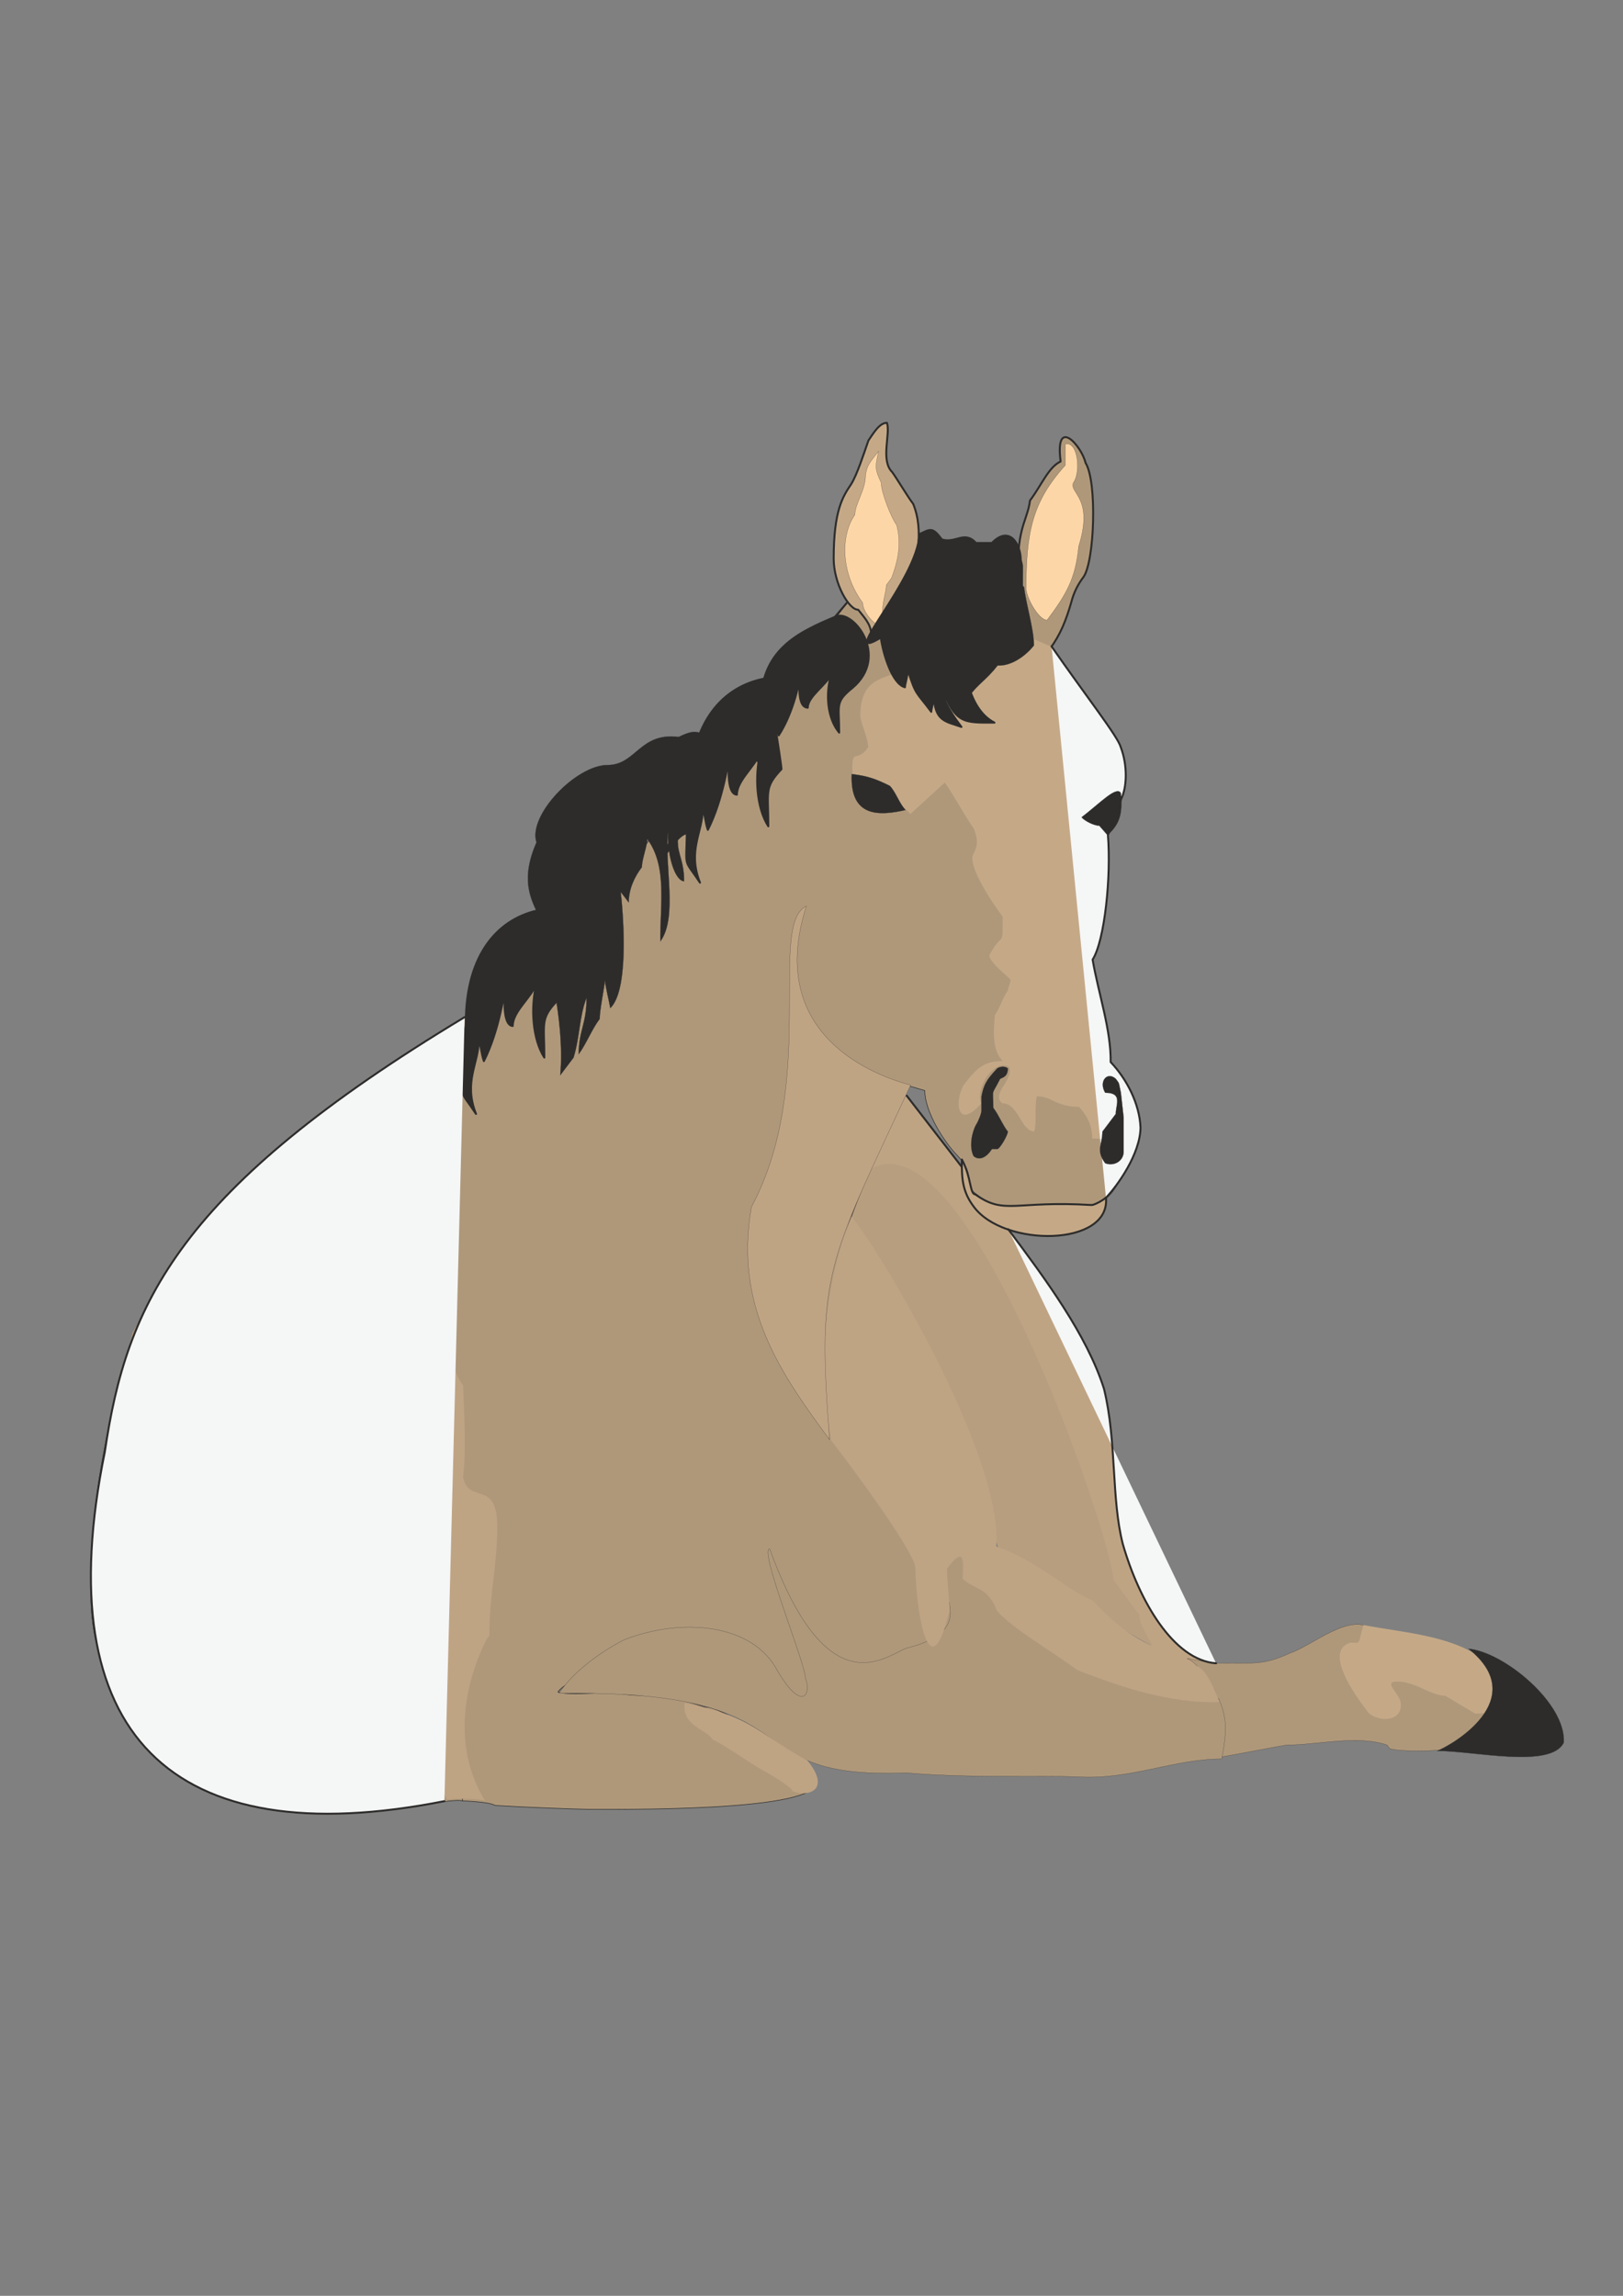 <?xml version="1.0" encoding="utf-8"?>
<!-- Created by UniConvertor 2.0rc4 (https://sk1project.net/) -->
<svg xmlns="http://www.w3.org/2000/svg" height="841.89pt" viewBox="0 0 595.276 841.89" width="595.276pt" version="1.1" xmlns:xlink="http://www.w3.org/1999/xlink" id="91e2be80-f60f-11ea-b93b-dcc15c148e23">

<rect x="0" y="0" width="595.276" height="841.89" fill="#808080" stroke="none"/>

<g>
	<path style="fill:#bfa484;" d="M 311.462,440.889 C 313.838,447.369 320.462,451.041 325.286,451.041 331.19,447.441 329.894,443.265 333.926,436.857 338.822,438.153 344.582,449.745 348.398,453.633 360.638,477.825 364.886,479.625 364.886,505.329 364.886,511.953 369.494,519.441 376.694,522.753 382.238,524.697 386.63,529.377 388.79,533.985 389.582,534.201 392.75,552.201 392.678,553.065 395.486,561.633 400.598,560.913 400.598,570.057 405.782,590.217 396.494,581.073 419.894,601.017 424.214,607.569 441.854,614.553 448.838,609.873 428.462,612.105 410.894,575.025 409.31,551.913 409.31,532.977 407.078,511.665 399.878,496.401 389.366,476.673 371.366,452.265 353.294,429.081 L 330.83,400.209 C 325.862,407.409 313.406,428.145 311.462,440.889 L 311.462,440.889 Z" />
	<path style="fill:#b79e7f;" d="M 422.702,603.681 C 421.766,601.161 417.878,595.977 417.878,592.161 L 408.302,579.201 C 408.302,565.377 354.302,405.465 318.59,429.225 316.934,427.281 305.774,439.089 309.734,447.585 332.198,492.369 344.078,491.001 365.966,567.177 369.998,572.649 411.326,597.561 422.702,603.681 L 422.702,603.681 Z M 499.454,595.833 C 514.214,599.217 537.542,599.433 547.766,612.393" />
	<path style="stroke-linejoin:round;stroke:#2d2c2b;stroke-linecap:round;stroke-miterlimit:10.433;stroke-width:0.072;fill:#af987a;" d="M 529.91,641.625 C 525.662,642.057 513.566,642.489 509.678,641.193 L 508.742,639.897 C 497.582,636.153 483.398,639.897 472.094,639.897 471.086,639.897 449.054,644.217 448.118,644.217 444.518,627.081 444.518,612.465 435.374,608.145 436.382,608.145 444.014,610.233 449.846,609.873 460.646,609.873 463.742,610.449 473.03,606.273 481.742,603.249 494.558,591.585 502.982,597.201 480.446,627.441 515.222,601.665 544.67,621.609 547.334,631.185 541.934,635.217 529.91,641.625 L 529.91,641.625 Z" />
	<path style="stroke-linejoin:round;stroke:#2d2c2b;stroke-linecap:round;stroke-miterlimit:10.433;stroke-width:0.216;fill:#af987a;" d="M 410.606,432.825 C 404.414,445.569 396.134,441.033 386.99,441.753 373.022,441.033 367.046,446.001 356.606,436.641 354.806,431.817 356.318,429.369 351.35,423.969 346.382,419.001 339.182,407.697 339.182,399.921 L 333.35,398.193 C 320.678,428.361 294.47,467.025 304.982,526.857 348.47,561.129 414.278,619.881 366.038,619.881 L 309.014,629.241 C 280.574,620.529 259.622,610.089 232.622,610.089 L 231.686,611.457 C 225.206,611.457 208.79,614.841 204.614,620.457 207.566,621.753 219.806,620.673 225.35,620.673 238.454,623.265 238.598,619.305 258.542,626.001 265.886,625.641 289.646,643.929 297.71,650.625 311.39,664.017 235.502,663.513 216.638,663.513 209.15,663.369 193.454,662.793 181.574,662.073 179.702,660.777 170.63,660.417 169.622,660.417 L 169.478,655.809 C 169.478,657.105 169.622,659.121 169.622,660.417 165.374,658.977 138.014,666.321 117.206,664.953 97.046,664.953 74.942,660.489 57.95,645.225 45.926,634.641 35.414,612.393 33.614,591.801 30.662,551.265 44.342,497.985 53.846,478.689 85.958,423.969 125.198,403.737 175.67,369.681 195.974,353.265 213.182,340.809 230.678,319.209 255.95,279.033 283.958,257.001 310.814,220.929 341.558,205.593 407.51,371.121 401.894,390.129 420.038,414.537 417.95,420.081 410.606,432.825 L 410.606,432.825 Z" />
	<path style="stroke-linejoin:round;stroke:#2d2c2b;stroke-linecap:round;stroke-miterlimit:10.433;stroke-width:0.72;fill:#c5a987;" d="M 405.638,439.161 C 404.342,440.313 401.318,441.897 400.382,441.897 372.23,440.169 368.486,445.713 357.758,438.009 355.67,438.009 356.318,431.745 352.79,425.193 352.646,432.753 353.222,437.289 357.182,442.545 368.198,457.449 407.366,457.233 405.638,439.161 L 405.638,439.161 Z" />
	<path style="stroke-linejoin:round;stroke:#2d2c2b;stroke-linecap:round;stroke-miterlimit:10.433;stroke-width:0.72;fill:#af987a;" d="M 392.894,220.929 C 393.902,217.041 395.414,214.233 397.358,211.641 401.462,206.025 402.47,176.577 398.15,169.737 396.638,163.329 386.846,152.457 389.006,169.233 384.614,171.249 382.022,177.873 377.774,183.561 376.838,191.769 370.862,195.513 374.822,220.713 375.398,225.105 377.99,230.073 375.47,235.185 L 377.414,237.777 385.19,237.777 C 388.862,232.809 390.95,227.625 392.894,220.929 L 392.894,220.929 Z" />
	<path style="stroke-linejoin:round;stroke:#2d2c2b;stroke-linecap:round;stroke-miterlimit:10.433;stroke-width:0.72;fill:#c5a987;" d="M 312.11,177.657 C 314.27,174.345 316.934,166.065 318.518,161.529 320.174,159.153 322.478,155.049 325.286,155.049 326.726,158.865 322.838,168.801 327.23,173.121 329.102,175.713 332.99,182.265 334.934,184.785 338.966,194.577 336.518,207.321 332.054,215.817 332.054,218.265 325.358,228.633 325.358,231.585 323.702,234.105 321.47,233.817 319.526,232.665 319.526,228.777 316.718,226.185 314.774,223.593 311.318,223.665 305.774,213.873 305.774,204.873 305.774,187.161 309.158,182.049 312.11,177.657 L 312.11,177.657 Z" />
	<path style="stroke-linejoin:round;stroke:#2d2c2b;stroke-linecap:round;stroke-miterlimit:10.433;stroke-width:0.72;fill:#2d2c2b;" d="M 306.638,226.041 C 292.31,232.017 278.99,238.425 278.99,258.729 278.63,264.849 271.142,272.769 268.262,278.817 270.206,276.801 275.03,270.681 277.91,270.681 277.622,281.121 276.758,277.881 282.734,284.937 278.054,275.649 283.742,270.393 283.742,263.553 284.678,265.641 284.678,267.657 285.614,269.673 291.158,261.105 293.246,250.017 294.326,244.257 293.462,246.993 291.59,259.377 296.27,259.521 296.27,255.417 302.966,251.313 304.91,247.281 302.678,254.265 303.398,263.409 307.79,268.665 307.79,258.585 306.134,257.505 312.686,252.249 326.438,240.585 312.902,223.377 306.638,226.041 L 306.638,226.041 Z" />
	<path style="fill:#af987a;" d="M 170.702,373.209 C 165.374,382.569 140.174,408.993 101.726,478.977 76.886,535.569 67.814,559.905 63.35,648.825 15.974,613.833 35.054,542.409 48.59,488.841 66.23,457.377 78.974,427.857 170.702,373.209 L 170.702,373.209 Z" />
	<path style="fill:#bfa484;" d="M 156.302,449.385 C 156.302,455.721 160.766,458.529 156.95,464.505 156.95,482.505 158.678,479.265 162.062,493.809 167.966,500.001 165.014,501.441 169.838,507.993 170.198,518.577 171.062,531.609 169.838,541.617 171.854,551.985 182.366,542.265 182.366,559.689 182.366,574.881 179.486,584.025 179.486,599.793 L 178.478,601.089 C 169.406,619.233 166.382,641.697 177.902,660.345 176.246,659.625 166.814,659.337 164.078,659.913 124.334,597.273 90.71,486.537 146.654,431.745 151.118,438.225 151.694,443.121 156.302,449.385 L 156.302,449.385 Z" />
	<path style="stroke-linejoin:round;stroke:#2d2c2b;stroke-linecap:round;stroke-miterlimit:10.433;stroke-width:0.072;fill:#af987a;" d="M 205.046,620.961 C 209.798,613.617 219.374,606.201 228.95,601.305 250.118,593.097 274.742,595.545 284.246,611.097 293.822,628.305 297.854,621.753 295.406,615.345 295.406,610.017 278.198,567.969 282.302,567.969 304.766,629.961 327.374,604.689 333.566,604.113 365.39,595.617 334.862,576.249 346.742,566.385 374.822,586.329 411.614,622.905 447.038,622.905 449.846,629.961 450.206,633.705 448.118,645.009 430.406,645.009 414.35,652.857 395.054,651.561 380.798,651.057 354.302,652.065 332.414,650.121 266.246,652.713 302.822,619.521 205.046,620.961 L 205.046,620.961 Z" />
	<path style="fill:#bfa484;" d="M 251.126,624.489 C 250.19,633.273 258.974,633.849 261.422,637.953 266.75,640.329 276.902,647.961 281.582,650.121 285.182,652.281 291.662,656.457 290.366,656.673 295.838,659.265 305.342,656.745 296.054,645.513 282.014,638.169 276.398,630.825 259.838,626.577 L 251.126,624.489 Z M 312.326,446.145 C 321.902,457.377 367.91,533.481 365.39,567.105 380.294,572.145 391.454,583.233 400.742,586.905 413.99,601.161 420.614,602.673 437.102,610.305 441.206,611.097 443.366,614.481 447.254,624.129 429.182,624.777 411.254,618.657 395.198,612.465 384.326,604.473 372.158,597.777 365.678,590.721 362.438,582.153 358.19,583.233 353.15,579.057 353.15,574.449 354.59,565.449 347.318,575.241 347.318,580.353 348.254,585.537 348.254,590.721 340.406,622.473 335.798,587.913 335.798,575.241 335.798,568.257 302.822,525.417 304.838,528.225 298.79,494.457 304.55,464.649 312.326,446.145 L 312.326,446.145 Z" />
	<path style="fill:#af987a;" d="M 163.934,660.417 C 137.15,616.713 103.958,535.641 122.03,476.385 97.19,506.049 85.886,573.369 70.118,653.577 93.518,669.345 134.486,665.673 163.934,660.417 L 163.934,660.417 Z" />
	<path style="stroke-linejoin:round;stroke:#2d2c2b;stroke-linecap:round;stroke-miterlimit:10.433;stroke-width:0.072;fill:#fdd6a7;" d="M 321.542,228.921 C 321.686,231.153 324.638,228.345 323.63,225.393 323.63,220.281 325.07,217.113 325.07,214.593 L 327.014,211.929 C 329.39,205.593 330.686,199.473 328.886,192.561 326.942,189.969 323.198,180.681 323.198,177.009 320.822,171.825 320.966,171.321 322.262,165.417 319.166,169.521 317.942,170.385 317.438,174.489 317.438,179.673 313.55,184.857 313.55,188.745 308.15,196.449 308.438,210.345 316.43,221.073 316.43,224.169 319.742,227.985 321.542,228.921 L 321.542,228.921 Z M 395.63,200.337 C 401.318,182.409 392.03,180.897 393.686,177.009 396.494,173.265 395.414,161.673 390.734,162.825 L 390.734,170.601 C 378.494,184.137 376.406,195.297 376.334,215.889 376.694,219.921 381.158,227.409 384.038,227.409 390.734,218.409 394.478,212.577 395.63,200.337 L 395.63,200.337 Z" />
	<path style="fill:#c5a987;" d="M 400.598,417.489 C 400.598,412.377 398.51,408.849 395.774,405.897 387.206,405.825 385.838,402.009 380.294,402.009 379.358,405.897 380.294,411.081 379.358,414.897 374.534,414.897 373.526,404.601 367.766,404.601 365.39,403.305 366.614,400.209 368.198,398.049 368.198,398.049 373.022,390.993 368.558,390.705 363.446,389.985 357.758,399.633 359.846,404.673 351.422,414.249 349.91,404.817 353.294,398.121 358.262,391.497 360.998,389.121 367.766,389.121 363.878,385.017 364.382,378.537 364.886,372.273 366.758,369.681 367.766,365.793 369.71,363.201 369.71,361.905 370.646,360.609 370.646,359.313 369.71,358.017 362.87,352.905 362.87,350.313 367.982,340.809 367.766,348.297 367.766,336.057 369.854,339.081 354.23,318.705 356.966,313.233 358.838,309.993 358.622,307.401 357.11,303.729 354.23,299.841 349.406,290.841 346.526,286.953 L 333.926,298.473 C 326.15,290.049 317.798,292.929 312.686,284.001 312.254,273.273 314.198,280.329 318.446,273.993 318.302,270.249 315.566,264.993 315.566,262.329 315.566,249.225 323.702,249.153 327.806,246.921 354.014,225.537 357.974,228.705 379.214,234.393 L 385.91,237.273 409.454,270.897 C 414.494,279.177 413.126,288.393 411.254,293.433 404.126,296.529 406.286,297.321 406.358,306.321 406.358,306.897 408.158,339.081 400.598,351.609 402.902,362.769 407.294,377.745 407.294,389.121 420.686,406.113 422.126,417.273 409.886,433.689 407.15,432.537 418.31,417.489 400.598,417.489 L 400.598,417.489 Z" />
	<path style="stroke-linejoin:round;stroke:#2d2c2b;stroke-linecap:round;stroke-miterlimit:10.433;stroke-width:0.72;fill:#f5f6f6;" d="M 405.638,439.233 C 409.886,434.769 418.238,423.105 418.31,413.457 417.95,404.601 413.126,395.529 407.366,389.481 407.51,377.601 402.902,364.425 400.742,351.897 405.206,344.913 407.582,321.225 406.358,306.249 L 411.254,292.929 C 413.27,288.825 413.702,280.905 411.038,273.921 409.958,270.033 398.078,254.913 385.694,237.057" />
	<path style="stroke-linejoin:round;stroke:#2d2c2b;stroke-linecap:round;stroke-miterlimit:10.433;stroke-width:0.72;fill:#f5f6f6;" d="M 310.526,221.145 L 267.758,271.761" />
	<path style="stroke-linejoin:round;stroke:#2d2c2b;stroke-linecap:round;stroke-miterlimit:10.433;stroke-width:0.72;fill:#f5f6f6;" d="M 332.558,401.793 L 352.718,427.857" />
	<path style="stroke-linejoin:round;stroke:#2d2c2b;stroke-linecap:round;stroke-miterlimit:10.433;stroke-width:0.72;fill:#f5f6f6;" d="M 369.782,450.753 C 383.39,468.969 398.582,489.417 404.918,509.289 409.67,528.729 407.51,549.465 411.83,566.241 417.806,587.049 430.406,608.793 446.03,609.945" />
	<path style="fill:#c5a987;" d="M 548.63,612.969 C 547.478,623.409 552.302,628.377 541.07,628.377 L 530.054,621.825 C 524.87,621.825 519.11,616.641 512.702,616.641 507.23,616.425 512.486,620.385 513.638,623.769 515.15,631.041 506.438,631.905 502.046,628.233 500.39,626.001 484.118,605.841 495.278,602.385 499.31,602.457 497.942,603.249 500.102,595.905 514.43,598.857 537.398,599.577 548.63,612.969 L 548.63,612.969 Z" />
	<path style="stroke-linejoin:round;stroke:#2d2c2b;stroke-linecap:round;stroke-miterlimit:10.433;stroke-width:0.72;fill:#2d2c2b;" d="M 374.822,214.665 C 353.438,193.929 344.654,254.841 364.742,264.993 353.726,264.993 350.342,265.641 345.446,252.033 345.446,257.217 350.774,264.057 352.646,266.577 347.102,264.561 342.566,264.705 342.566,254.625 342.566,257.217 341.558,259.809 341.558,261.033 335.798,253.329 336.014,255.273 332.918,245.625 332.918,248.145 331.91,250.809 331.91,252.033 327.23,250.809 323.918,239.937 323.054,233.817 306.494,243.969 336.518,212.865 337.238,195.873 341.342,193.857 342.062,193.281 345.446,197.817 350.486,199.401 353.726,194.433 357.974,199.113 L 363.806,199.113 C 370.214,192.489 374.39,199.473 374.39,205.377 375.038,208.329 374.822,205.737 374.822,214.665 L 374.822,214.665 Z M 198.422,333.609 C 183.158,336.417 170.846,349.377 170.846,375.153 170.486,383.001 162.998,392.937 160.118,400.785 161.99,398.121 166.814,390.417 169.694,390.417 169.478,403.665 168.614,399.489 174.59,408.489 169.91,396.681 175.598,389.985 175.598,381.417 176.534,383.937 176.534,386.457 177.47,389.121 183.014,378.177 185.102,364.137 186.11,356.721 185.246,360.321 183.446,376.017 188.054,376.233 188.054,370.905 194.894,365.865 196.766,360.681 194.534,369.465 195.326,381.129 199.646,387.825 199.646,375.009 198.062,373.641 204.47,366.873 204.47,365.073 199.574,333.609 198.422,333.609 L 198.422,333.609 Z M 280.646,248.793 C 265.31,251.601 252.998,264.561 252.998,290.409 252.638,298.185 245.222,308.121 242.27,315.969 244.142,313.305 249.038,305.601 251.918,305.601 251.63,318.849 250.766,314.673 256.742,323.673 252.062,311.865 257.75,305.169 257.75,296.601 258.686,299.121 258.686,301.713 259.622,304.305 265.166,293.361 267.254,279.321 268.334,271.977 267.47,275.505 265.598,291.201 270.278,291.417 270.278,286.161 277.046,281.049 278.918,275.865 276.686,284.721 277.478,296.313 281.798,303.009 281.798,290.193 280.214,288.825 286.622,282.057 286.622,280.257 281.726,248.793 280.646,248.793 L 280.646,248.793 Z" />
	<path style="stroke-linejoin:round;stroke:#2d2c2b;stroke-linecap:round;stroke-miterlimit:10.433;stroke-width:0.072;fill:#2d2c2b;" d="M 270.494,273.777 C 257.318,283.641 248.894,298.761 248.894,305.097 247.598,312.873 250.91,314.169 250.91,323.169 247.382,322.953 244.574,313.017 245.078,305.097 243.494,316.617 248.75,336.345 242.198,345.201 242.054,332.025 244.862,317.769 237.374,307.617 237.374,310.497 235.43,315.033 235.43,317.985 232.838,321.369 230.606,325.905 230.606,330.945 L 227.654,327.057 C 228.95,338.577 230.39,363.489 223.838,369.681 223.55,367.737 221.894,361.257 221.894,359.385 221.678,362.121 219.95,370.329 219.95,373.641 217.07,377.457 215.126,382.641 212.246,386.601 212.246,377.817 215.198,375.441 215.126,365.865 212.39,373.065 212.75,379.977 210.374,387.825 L 205.478,394.305 C 207.494,373.641 199.358,345.057 199.646,347.721 199.646,343.833 198.71,338.649 197.774,336.129 194.606,329.721 190.79,322.521 196.766,308.913 193.526,298.977 211.31,280.545 222.83,280.545 233.342,280.545 234.566,268.449 248.894,270.249 257.606,266.073 254.51,270.249 267.254,270.249 L 270.494,273.777 Z M 538.622,604.617 C 562.022,623.337 531.926,640.257 527.102,642.057 540.638,642.057 568.79,648.681 573.542,639.033 574.478,624.705 551.726,605.841 538.622,604.617 L 538.622,604.617 Z M 366.83,395.601 C 363.374,402.369 364.31,398.553 364.31,406.257 366.326,408.849 367.622,412.377 369.638,414.969 369.638,416.265 366.686,421.377 365.75,421.377 L 363.806,421.377 C 361.862,424.401 359.27,425.769 357.11,423.969 355.31,420.585 356.534,414.969 358.046,412.377 358.694,411.441 359.99,408.417 359.99,407.193 L 359.99,402.009 C 360.854,397.761 361.718,396.105 365.75,391.785 366.974,391.065 368.558,390.921 369.638,391.785 369.638,394.305 368.558,394.881 366.83,395.601 L 366.83,395.601 Z M 396.71,299.697 C 397.718,300.993 401.246,302.793 403.19,302.793 L 406.214,306.249 C 410.534,302.289 411.83,298.761 411.11,290.841 409.526,288.033 403.478,294.513 396.71,299.697 L 396.71,299.697 Z M 326.366,288.177 C 321.254,285.657 318.374,284.577 312.398,283.857 311.678,299.913 322.622,299.193 332.126,297.033 329.75,294.513 328.67,290.625 326.366,288.177 L 326.366,288.177 Z M 405.35,400.713 C 411.902,400.713 409.238,405.033 409.238,408.489 L 404.342,414.969 C 404.342,419.721 401.822,421.737 405.35,426.561 408.446,427.785 411.902,425.913 412.118,422.601 L 412.118,409.785 411.11,400.713 C 410.174,396.465 410.75,397.689 409.238,395.601 406.07,392.793 402.902,396.537 405.35,400.713 L 405.35,400.713 Z M 375.614,215.313 C 376.334,221.721 379.214,230.577 379.214,236.697 375.83,240.945 370.574,244.329 365.894,244.041 361.934,249.225 358.478,251.025 355.67,255.129 347.822,245.265 353.438,190.329 375.614,215.313 L 375.614,215.313 Z" />
	<path style="stroke-linejoin:round;stroke:#2d2c2b;stroke-linecap:round;stroke-miterlimit:10.433;stroke-width:0.072;fill:#bfa484;" d="M 295.766,332.241 C 280.358,380.193 321.83,394.737 333.998,397.905 303.47,463.569 299.582,466.521 304.262,527.937 286.046,503.241 269.27,479.121 275.606,442.617 300.23,396.609 281.438,339.225 295.766,332.241 L 295.766,332.241 Z" />
	<path style="stroke-linejoin:round;stroke:#2d2c2b;stroke-linecap:round;stroke-miterlimit:10.433;stroke-width:0.72;fill:#f5f6f6;" d="M 170.414,372.993 C 65.654,436.137 46.43,477.825 38.438,532.473 17.198,636.297 62.918,680.289 162.998,660.489" />
</g>
</svg>